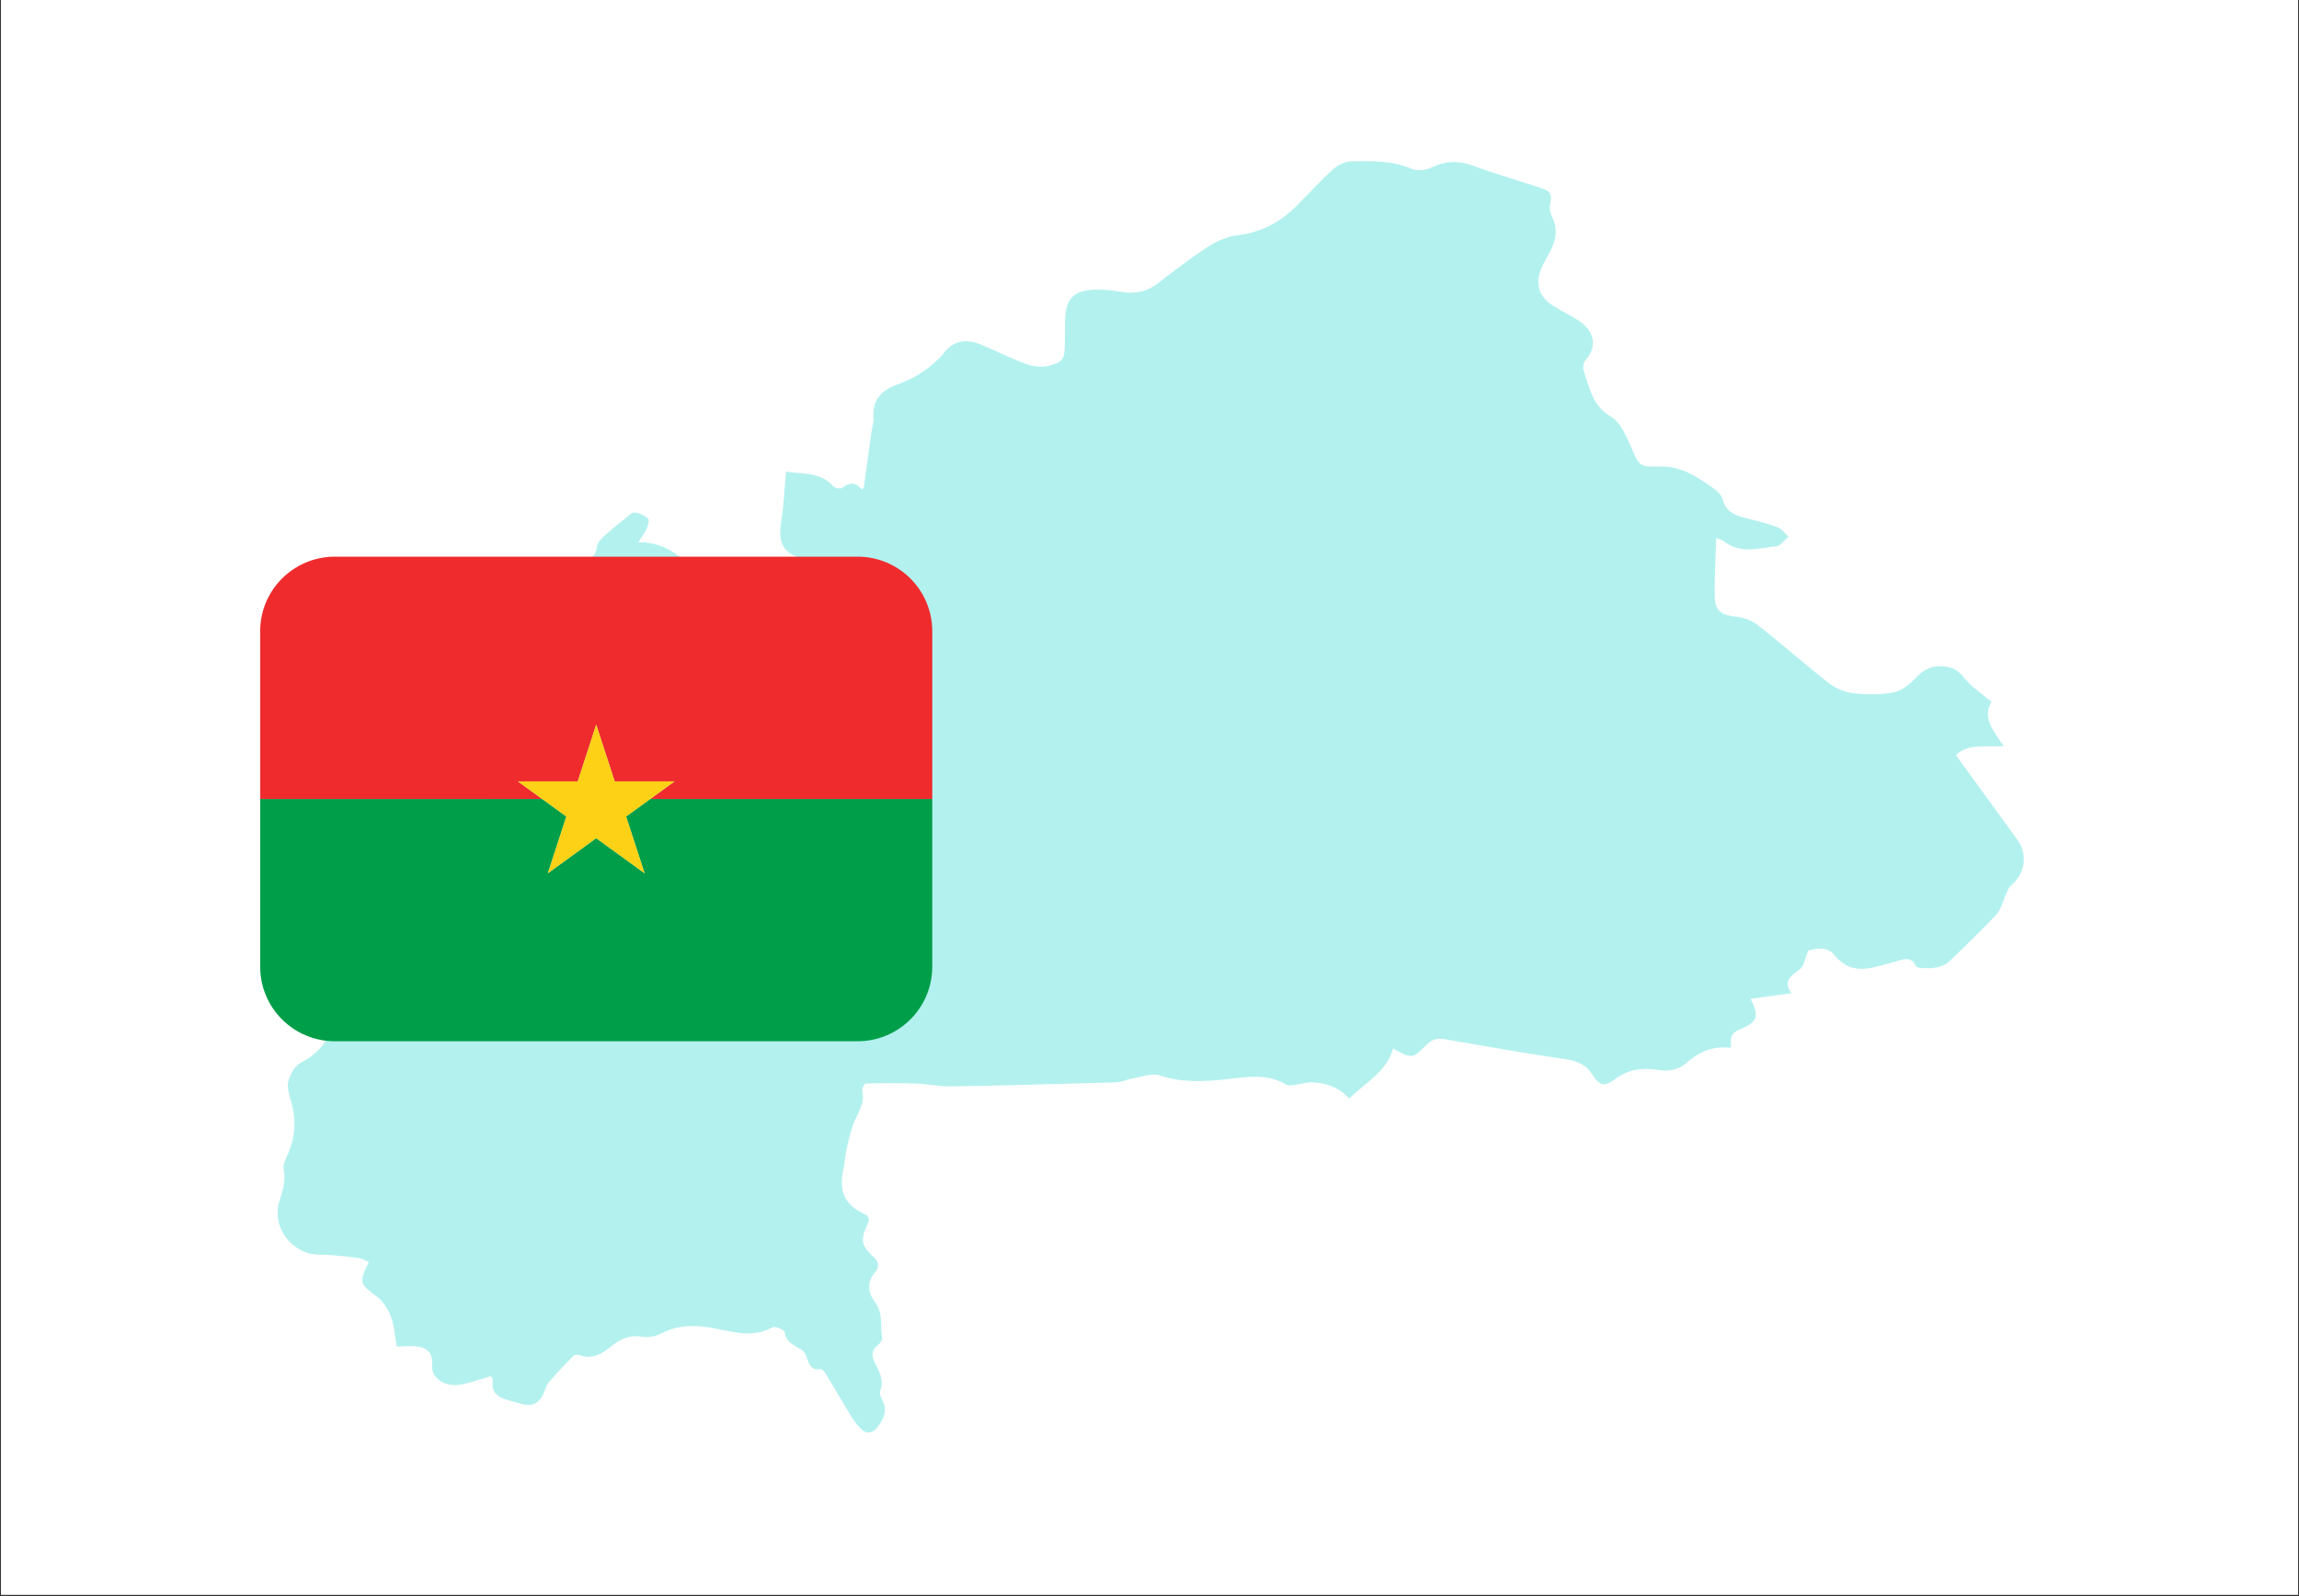 <svg xmlns="http://www.w3.org/2000/svg" xmlns:xlink="http://www.w3.org/1999/xlink" width="1080" zoomAndPan="magnify" viewBox="0 0 810 562.5" height="750" preserveAspectRatio="xMidYMid meet" version="1.0"><rect x="0" y="0" width="810" height="562.5" fill="#333333" stroke="none"/><defs><filter x="0%" y="0%" width="100%" height="100%" id="d035f11d76"><feColorMatrix values="0 0 0 0 1 0 0 0 0 1 0 0 0 0 1 0 0 0 1 0" color-interpolation-filters="sRGB"/></filter><clipPath id="c123cbf181"><path d="M 0.359 0 L 809.641 0 L 809.641 562 L 0.359 562 Z M 0.359 0 " clip-rule="nonzero"/></clipPath><mask id="378acc7b40"><g filter="url(#d035f11d76)"><rect x="-81" width="972" fill="#000000" y="-56.25" height="675" fill-opacity="0.3"/></g></mask><clipPath id="527ac69786"><path d="M 1 1.199 L 617.246 1.199 L 617.246 450 L 1 450 Z M 1 1.199 " clip-rule="nonzero"/></clipPath><clipPath id="359ab49e16"><rect x="0" width="618" y="0" height="452"/></clipPath><clipPath id="0f40b8a845"><path d="M 91.668 281 L 328.461 281 L 328.461 366.996 L 91.668 366.996 Z M 91.668 281 " clip-rule="nonzero"/></clipPath><clipPath id="bf223335f1"><path d="M 91.668 196.148 L 328.461 196.148 L 328.461 282 L 91.668 282 Z M 91.668 196.148 " clip-rule="nonzero"/></clipPath></defs><g clip-path="url(#c123cbf181)"><path fill="#ffffff" d="M 0.359 0 L 809.641 0 L 809.641 562 L 0.359 562 Z M 0.359 0 " fill-opacity="1" fill-rule="nonzero"/><path fill="#ffffff" d="M 0.359 0 L 809.641 0 L 809.641 562 L 0.359 562 Z M 0.359 0 " fill-opacity="1" fill-rule="nonzero"/></g><g mask="url(#378acc7b40)"><g transform="matrix(1, 0, 0, 1, 96, 55)"><g clip-path="url(#359ab49e16)"><g clip-path="url(#527ac69786)"><path fill="#00cfc8" d="M 614.684 240.816 C 607.531 230.945 600.355 221.09 593.125 211.133 C 597.48 206.832 603.652 208.391 609.977 207.945 C 606.246 202.586 602.312 197.809 605.672 192.34 C 602.223 189.426 598.695 187.156 596.184 184.066 C 594.449 181.941 592.922 180.562 590.227 180.055 C 585.863 179.227 582.496 180.277 579.344 183.555 C 577.117 185.871 574.242 188.375 571.285 188.984 C 566.621 189.941 561.594 189.828 556.82 189.285 C 553.836 188.941 550.617 187.512 548.223 185.645 C 539.773 179.043 531.742 171.902 523.305 165.289 C 521.199 163.637 518.211 162.578 515.523 162.312 C 510.723 161.84 508.266 160.383 508.156 155.555 C 508 148.699 508.465 141.828 508.68 134.551 C 509.941 135.125 510.852 135.359 511.531 135.879 C 517.277 140.285 523.688 138.172 529.84 137.535 C 531.371 137.375 532.711 135.309 534.145 134.117 C 532.848 132.969 531.734 131.328 530.219 130.77 C 526.566 129.422 522.742 128.5 518.945 127.551 C 515.223 126.621 512.043 125.367 510.961 121.023 C 510.586 119.531 509.102 118.066 507.75 117.121 C 504.641 114.945 501.461 112.727 498.008 111.23 C 495.262 110.043 492.055 109.355 489.066 109.406 C 481.578 109.531 481.754 109.562 478.699 102.609 C 476.98 98.699 474.992 93.84 471.672 91.914 C 464.98 88.027 464.039 81.609 461.93 75.555 C 461.559 74.48 461.977 72.602 462.746 71.742 C 467.309 66.684 465.156 61.016 459.906 57.801 C 456.957 55.996 453.852 54.441 450.949 52.578 C 446.195 49.531 444.789 44.844 447.031 39.664 C 447.988 37.445 449.238 35.355 450.352 33.207 C 452.375 29.301 452.855 25.379 450.781 21.281 C 450.242 20.215 449.871 18.801 450.074 17.664 C 450.902 13.094 450.59 12.422 446.172 10.992 C 438.391 8.48 430.543 6.156 422.859 3.371 C 417.867 1.562 413.371 1.602 408.547 3.977 C 406.523 4.973 403.387 5.355 401.406 4.504 C 394.441 1.516 387.191 1.695 379.984 1.859 C 377.742 1.914 375.141 3.332 373.41 4.902 C 368.973 8.922 364.949 13.406 360.719 17.656 C 354.918 23.488 348.102 26.984 339.754 27.949 C 336.172 28.363 332.477 30.109 329.391 32.105 C 323.406 35.988 317.723 40.363 312.09 44.758 C 308.039 47.918 303.691 48.668 298.758 47.824 C 295.707 47.301 292.562 46.961 289.48 47.078 C 282.359 47.348 279.523 50.316 279.273 57.32 C 279.164 60.316 279.246 63.32 279.176 66.316 C 279.051 71.59 278.637 72.586 273.578 73.891 C 271.133 74.52 268.094 74.18 265.672 73.309 C 260.379 71.406 255.312 68.879 250.145 66.625 C 244.641 64.223 239.828 64.758 236.102 69.957 C 235.637 70.602 234.973 71.105 234.402 71.68 C 230.359 75.789 225.52 78.57 220.117 80.516 C 214.598 82.508 211.148 85.988 211.758 92.418 C 211.902 93.969 211.266 95.586 211.039 97.18 C 210.449 101.355 209.883 105.535 209.309 109.715 C 208.984 112.105 208.66 114.504 208.336 116.895 C 208.074 117.094 207.809 117.289 207.543 117.484 C 205.195 114.449 203.086 115.266 200.75 116.918 C 200.121 117.367 198.234 117.051 197.668 116.426 C 193.098 111.332 186.93 112.078 180.922 111.227 C 180.375 117.332 180.141 123.109 179.262 128.785 C 178.434 134.145 178.613 138.691 184.43 141.09 C 184.578 141.152 184.613 141.492 184.965 142.32 C 183.598 143.027 182.234 144.191 180.73 144.422 C 177.332 144.953 173.859 145.043 170.414 145.281 C 167.305 145.496 165.012 145.996 165.125 150.223 C 165.254 155.184 162.039 156.754 157.703 154.23 C 156.035 153.266 154.555 151.891 153.184 150.512 C 146.363 143.695 140.211 135.844 128.875 136.117 C 130.098 134.199 131.125 132.93 131.754 131.484 C 132.254 130.328 132.879 128.297 132.371 127.828 C 131.125 126.684 129.293 125.785 127.617 125.633 C 126.582 125.531 125.34 126.902 124.289 127.73 C 121.977 129.551 119.637 131.344 117.492 133.344 C 116.215 134.539 114.539 136.02 114.355 137.527 C 113.945 140.98 112.004 142.52 109.109 143.598 C 105.922 144.785 103.578 146.691 102.98 150.414 C 102.82 151.441 101.426 152.52 100.336 153.09 C 99.09 153.742 97.562 153.859 96.445 154.137 C 97.727 159.293 98.863 164.074 100.152 168.812 C 100.363 169.59 101.137 170.551 101.863 170.793 C 104.715 171.734 105.023 173.898 104.809 176.324 C 104.52 179.539 104.281 182.77 103.723 185.941 C 103.043 189.82 101.668 190.562 97.902 189.504 C 96.684 189.16 95.508 188.664 94.289 188.328 C 90.664 187.328 86.652 188.52 84.973 191.18 C 82.988 194.32 84.148 197.137 86.094 199.801 C 87.25 201.387 88.688 202.832 89.504 204.574 C 90.047 205.734 90.305 207.723 89.672 208.613 C 87.828 211.195 87.629 213.781 87.906 216.789 C 88.016 217.898 86.652 220.066 85.75 220.188 C 83.102 220.543 82.375 221.703 83.094 224.043 C 76.699 225.07 75.992 225.812 74.672 231.902 C 74.453 232.914 73.648 233.832 73.023 234.727 C 72.191 235.918 71.27 237.051 70.371 238.203 C 69.332 239.535 68.473 241.098 67.195 242.145 C 61.383 246.914 54.352 247.777 47.262 247.348 C 40.711 246.953 35.105 247.953 30.164 252.789 C 25.328 257.527 19.434 260.398 12.215 259.113 C 11.984 259.492 11.754 259.875 11.523 260.254 C 13.57 261.898 15.492 263.75 17.699 265.141 C 20.789 267.098 22.453 269.422 22.316 273.324 C 22.23 275.73 23 278.387 24.109 280.562 C 25.969 284.195 26.332 287.727 25.199 291.578 C 24.613 293.559 24.301 295.621 23.918 297.652 C 22.188 306.77 19.168 314.891 10.027 319.488 C 7.938 320.535 6.273 323.535 5.609 325.965 C 5.027 328.09 5.855 330.75 6.531 333.035 C 8.523 339.77 8.059 346.211 5.043 352.551 C 4.375 353.961 3.691 355.734 3.969 357.152 C 4.746 361.113 3.605 364.594 2.449 368.262 C -0.484 377.574 6.938 387.156 16.609 387.188 C 21.195 387.199 25.793 387.816 30.363 388.34 C 31.59 388.477 32.738 389.277 33.938 389.781 C 30.395 397.188 30.645 397.277 36.824 401.98 C 39.043 403.668 40.797 406.48 41.777 409.141 C 42.984 412.41 43.148 416.055 43.77 419.566 C 45.938 419.516 48.113 419.285 50.254 419.457 C 54.984 419.824 56.617 422.043 56.234 426.625 C 56.133 427.809 56.707 429.371 57.523 430.258 C 60.312 433.281 63.953 433.637 67.742 432.676 C 70.832 431.895 73.867 430.906 77.02 429.98 C 77.301 430.672 77.664 431.105 77.609 431.48 C 76.809 436.758 80.633 437.75 84.367 438.832 C 85.582 439.184 86.824 439.461 88.031 439.824 C 91.332 440.816 93.684 439.578 95.238 436.688 C 96 435.273 96.23 433.484 97.227 432.305 C 100.008 429 103.027 425.898 106.047 422.801 C 106.418 422.418 107.445 422.324 108.012 422.535 C 112.699 424.27 116.176 422.066 119.613 419.281 C 122.742 416.75 126.117 415.309 130.469 416.117 C 132.648 416.52 135.395 415.828 137.418 414.754 C 142.512 412.055 147.641 411.98 153.188 412.727 C 160.781 413.75 168.426 417.082 176.172 412.77 C 177.086 412.262 180.367 413.664 180.473 414.461 C 180.988 418.289 183.984 419.129 186.539 420.738 C 187.469 421.324 188.043 422.723 188.422 423.871 C 189.168 426.141 190.035 427.941 192.957 427.547 C 193.492 427.477 194.363 428.176 194.707 428.742 C 197.695 433.668 200.551 438.672 203.555 443.586 C 204.629 445.344 205.828 447.098 207.285 448.527 C 209.309 450.508 211.371 450.227 213.172 447.938 C 215.539 444.926 216.773 441.828 214.691 438.102 C 214.219 437.254 213.848 435.957 214.148 435.125 C 215.445 431.551 213.961 428.582 212.406 425.621 C 211.082 423.105 210.82 420.902 213.398 418.953 C 214.074 418.441 214.902 417.383 214.793 416.711 C 214.102 412.402 215.27 407.824 212.242 403.82 C 209.777 400.562 209.375 396.863 212.336 393.332 C 213.895 391.473 213.684 389.738 211.742 387.941 C 207.379 383.91 207.094 381.906 209.617 376.535 C 210.43 374.801 210.438 373.703 208.355 372.738 C 201.75 369.676 199.562 364.91 201.023 357.812 C 201.629 354.887 201.805 351.867 202.492 348.965 C 203.277 345.652 204.059 342.258 205.492 339.207 C 206.992 336.031 208.699 333.137 207.781 329.398 C 207.602 328.656 208.539 326.859 208.996 326.852 C 214.969 326.711 220.957 326.684 226.93 326.883 C 230.926 327.016 234.91 327.934 238.895 327.867 C 258.391 327.531 277.883 327.016 297.375 326.445 C 299.254 326.391 301.082 325.375 302.973 325.059 C 306.172 324.527 309.773 323.082 312.551 324 C 320.535 326.645 328.43 326.215 336.492 325.293 C 343.461 324.496 350.492 323.254 357.086 327.219 C 357.973 327.754 359.488 327.367 360.691 327.23 C 362.492 327.031 364.273 326.395 366.055 326.43 C 371.176 326.531 375.766 328.188 379.359 332.16 C 385.172 326.422 392.586 322.762 394.828 314.484 C 401.441 318.234 401.496 318.293 406.684 313.113 C 408.621 311.188 410.562 310.797 413.223 311.266 C 427.414 313.77 441.613 316.242 455.867 318.332 C 459.992 318.938 462.918 320.352 465.152 323.895 C 467.473 327.582 469.336 328.117 472.859 325.418 C 477.918 321.555 483.133 321.191 489.152 322.184 C 491.875 322.633 495.734 321.773 497.719 319.992 C 502.316 315.867 507.113 313.52 513.293 314.27 C 513.461 314.293 513.664 314.027 513.969 313.809 C 513.598 311.402 513.562 309.277 516.559 308 C 523.41 305.086 523.898 303.438 520.812 296.988 C 525.395 296.363 530.043 295.734 535.191 295.031 C 532.035 290.703 534.984 288.934 538.09 286.641 C 539.594 285.535 539.906 282.824 541.113 280.004 C 543.555 279.457 547.504 278.094 550.422 281.688 C 554.344 286.516 559.152 287.223 564.723 285.758 C 566.953 285.172 569.188 284.625 571.414 284.016 C 574.203 283.254 577.129 281.582 579.059 285.492 C 579.242 285.863 580.059 286.039 580.605 286.09 C 584.48 286.453 588.27 286.328 591.289 283.367 C 596.719 278.031 602.285 272.82 607.426 267.215 C 609.141 265.344 609.703 262.418 610.836 259.992 C 611.301 258.996 611.664 257.793 612.453 257.141 C 617.582 252.91 618.566 246.168 614.684 240.816 Z M 614.684 240.816 " fill-opacity="1" fill-rule="evenodd"/></g></g></g></g><g clip-path="url(#0f40b8a845)"><path fill="#009e49" d="M 220.602 287.758 L 227.113 307.781 L 210.062 295.406 L 193.008 307.781 L 199.52 287.758 L 190.996 281.57 L 91.668 281.57 L 91.668 340.688 C 91.668 355.199 103.449 366.961 117.98 366.961 L 302.148 366.961 C 316.68 366.961 328.461 355.199 328.461 340.688 L 328.461 281.57 L 229.133 281.57 Z M 220.602 287.758 " fill-opacity="1" fill-rule="nonzero"/></g><g clip-path="url(#bf223335f1)"><path fill="#ef2b2d" d="M 302.148 196.184 L 117.98 196.184 C 103.449 196.184 91.668 207.945 91.668 222.457 L 91.668 281.57 L 190.996 281.57 L 182.473 275.383 L 203.551 275.383 L 210.062 255.363 L 216.574 275.383 L 237.656 275.383 L 229.133 281.57 L 328.461 281.57 L 328.461 222.457 C 328.461 207.945 316.68 196.184 302.148 196.184 Z M 302.148 196.184 " fill-opacity="1" fill-rule="nonzero"/></g><path fill="#fcd116" d="M 193.008 307.781 L 210.062 295.406 L 227.121 307.781 L 220.602 287.758 L 229.133 281.57 L 237.656 275.383 L 216.574 275.383 L 210.062 255.363 L 203.551 275.383 L 182.473 275.383 L 190.996 281.57 L 199.527 287.758 Z M 193.008 307.781 " fill-opacity="1" fill-rule="nonzero"/></svg>